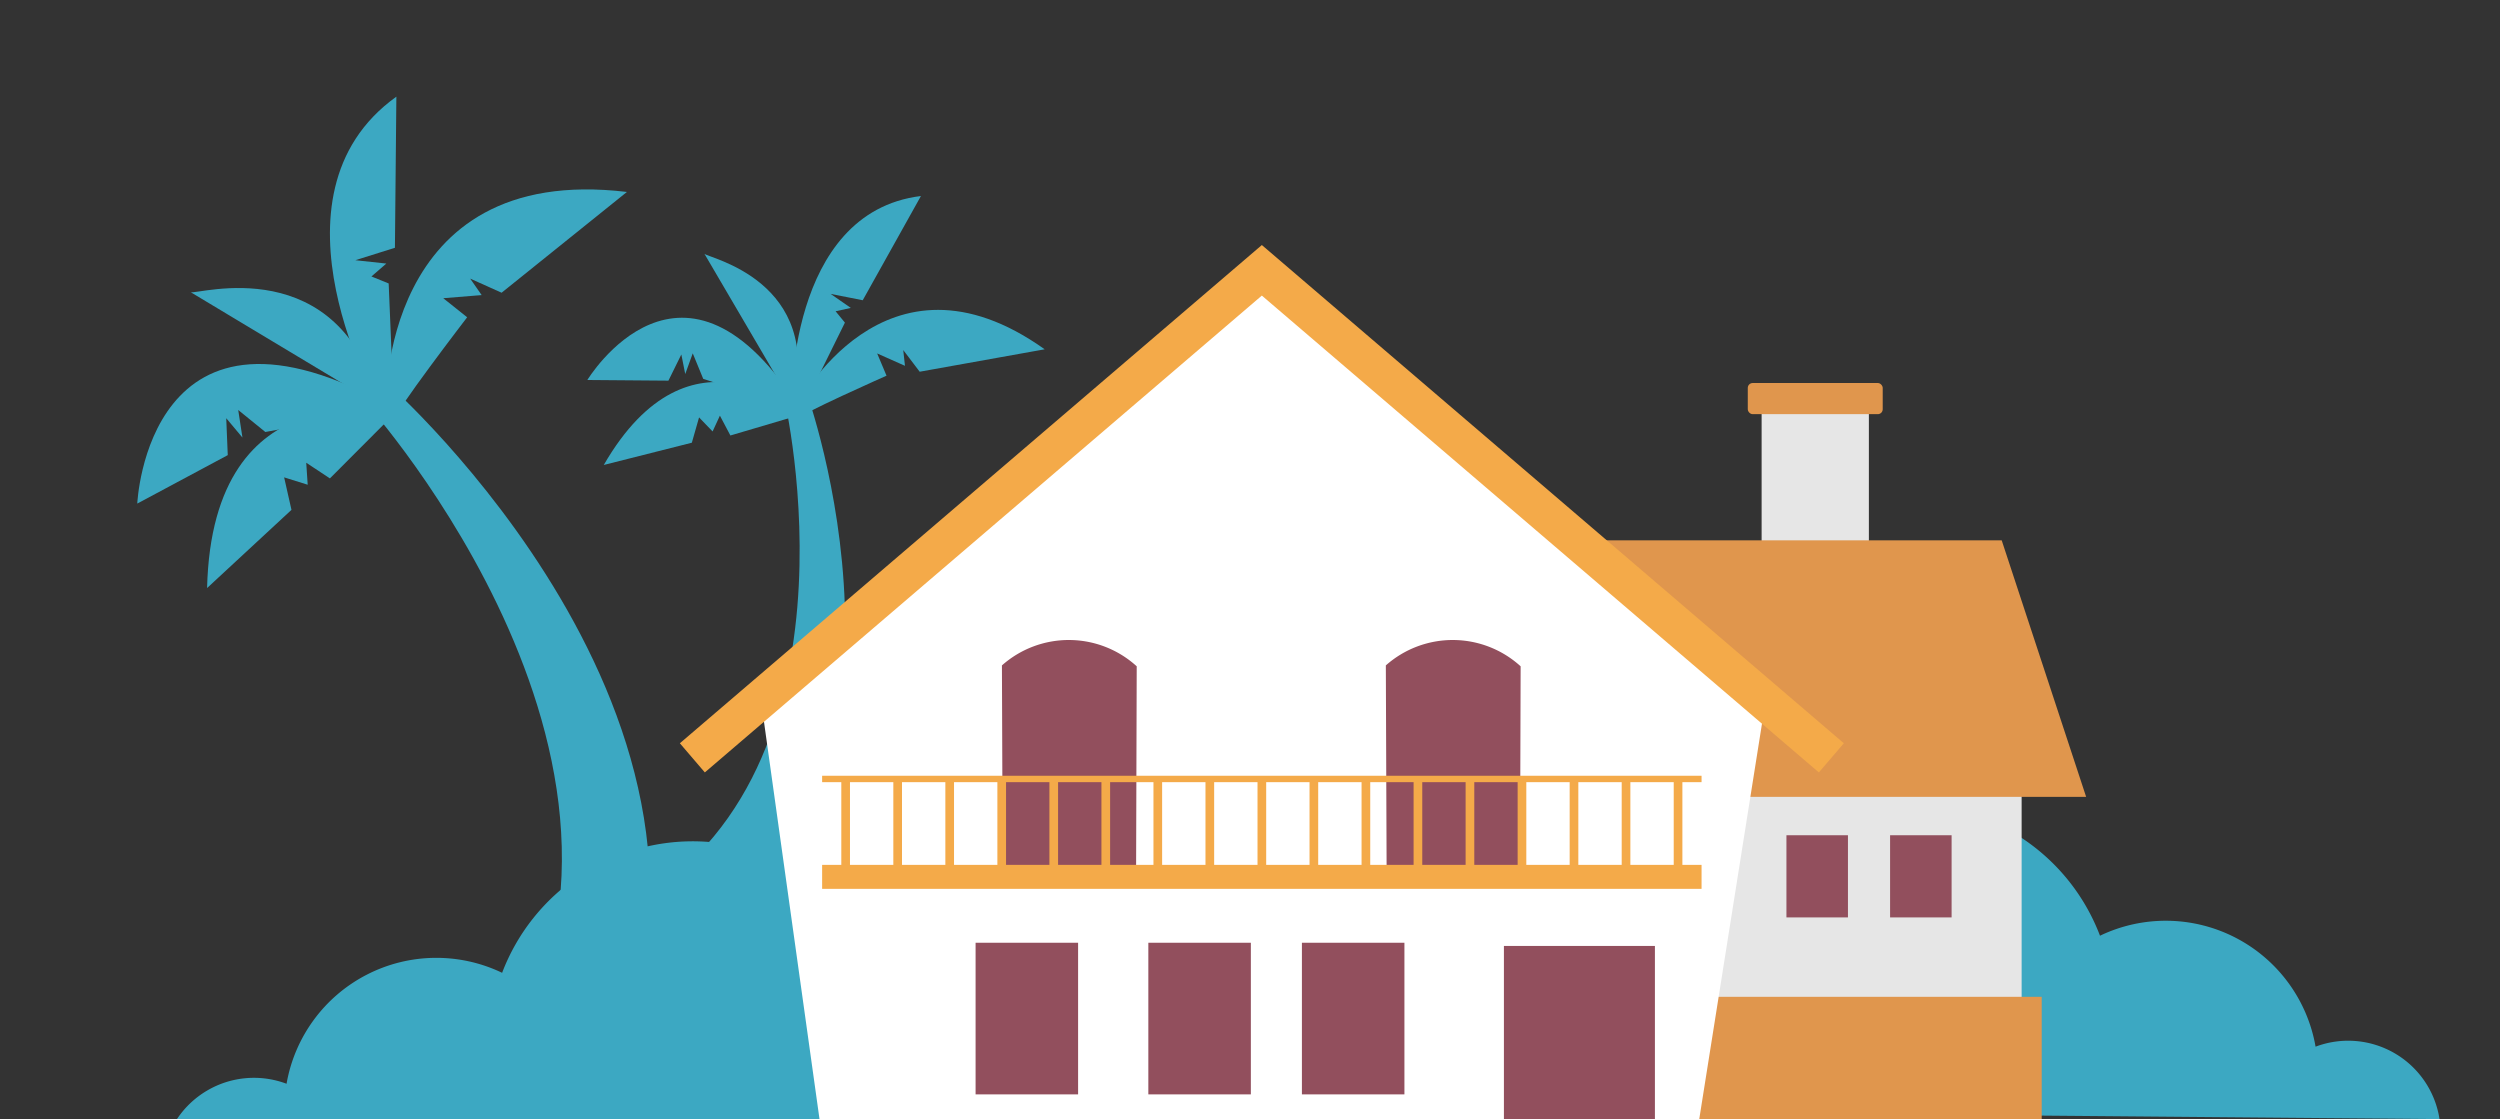 <svg xmlns="http://www.w3.org/2000/svg" xmlns:xlink="http://www.w3.org/1999/xlink" width="251.828" height="112.727" viewBox="0 0 251.828 112.727">
  <rect x="0" y="0" width="251.828" height="112.727" fill="#333333" stroke="none"/>
  <defs>
    <clipPath id="clip-path">
      <rect id="長方形_602" data-name="長方形 602" width="251.828" height="112.727" transform="translate(133.657 2403.273)" fill="none"/>
    </clipPath>
  </defs>
  <g id="ph_11" transform="translate(-133.657 -2403.273)">
    <g id="グループ_1020" data-name="グループ 1020" clip-path="url(#clip-path)">
      <g id="グループ_1019" data-name="グループ 1019">
        <g id="グループ_992" data-name="グループ 992">
          <path id="パス_1869" data-name="パス 1869" d="M152.867,2432.707l19.109,11.477C167.9,2428.358,153.5,2432.992,152.867,2432.707Z" fill="#3ca8c2"/>
          <path id="パス_1870" data-name="パス 1870" d="M172.542,2444.108s-.7-24.5,24.266-21.5l-12.624,10.151-3.164-1.422,1.155,1.66-3.869.315,2.409,1.919s-7.514,9.784-7.482,10.559" fill="#3ca8c2"/>
          <path id="パス_1871" data-name="パス 1871" d="M171.935,2444.444s-12.376-21.383,1.649-31.435l-.146,15.223-3.986,1.252,3.12.337-1.5,1.3,1.737.705.584,14.107" fill="#3ca8c2"/>
          <path id="パス_1872" data-name="パス 1872" d="M147.485,2454s1.04-23.646,25.845-9.611l-12.945,2.4-2.731-2.216.425,2.777-1.633-1.951.154,3.72" fill="#3ca8c2"/>
          <path id="パス_1873" data-name="パス 1873" d="M173.364,2444.972s-18.308-4.688-18.847,17.535l8.5-7.875-.739-3.274,2.373.743-.147-2.216,2.385,1.578" fill="#3ca8c2"/>
        </g>
        <path id="パス_1874" data-name="パス 1874" d="M172.777,2441.989l-2.2,1.954s33.861,37.73,12.754,68l11.773-.7C211.461,2476.206,172.777,2441.989,172.777,2441.989Z" fill="#3ca8c2"/>
        <g id="グループ_993" data-name="グループ 993">
          <path id="パス_1875" data-name="パス 1875" d="M204.609,2428.83l8.9,15.187C216.678,2431.507,204.94,2429.267,204.609,2428.83Z" fill="#3ca8c2"/>
          <path id="パス_1876" data-name="パス 1876" d="M213.932,2444.179s8.787-17.252,24.957-5.72l-12.591,2.258-1.656-2.183.173,1.588-2.8-1.246.943,2.242s-8.911,3.937-9.182,4.487" fill="#3ca8c2"/>
          <path id="パス_1877" data-name="パス 1877" d="M213.384,2444.182s-.486-19.5,13.04-21.165l-5.863,10.5-3.236-.641,2.035,1.414-1.533.337.938,1.146-4.934,10" fill="#3ca8c2"/>
          <path id="パス_1878" data-name="パス 1878" d="M192.822,2441.55s9.67-16,21.551,3.12l-9.88-3.236-1.055-2.57-.756,2.086-.394-1.97-1.3,2.637" fill="#3ca8c2"/>
          <path id="パス_1879" data-name="パス 1879" d="M214.175,2445.089s-10.915-10.179-19.7,5.021l8.872-2.242.727-2.549,1.364,1.414.736-1.592,1.056,2" fill="#3ca8c2"/>
        </g>
        <path id="パス_1880" data-name="パス 1880" d="M214.9,2442.8l-2.262.523s9.19,38.967-16.9,51.962l8.423,3.974C228.76,2481.156,214.9,2442.8,214.9,2442.8Z" fill="#3ca8c2"/>
        <path id="パス_1881" data-name="パス 1881" d="M379.392,2516a9.307,9.307,0,0,0-12.485-7.294,15.316,15.316,0,0,0-21.715-11.177,20.544,20.544,0,0,0-38.909,1.484,13.865,13.865,0,0,0-19.907,12.267,13.67,13.67,0,0,0,.54,3.912Z" fill="#3ca8c2"/>
        <path id="パス_1882" data-name="パス 1882" d="M150.036,2519.736a9.311,9.311,0,0,1,12.486-7.294,15.316,15.316,0,0,1,21.714-11.177,20.545,20.545,0,0,1,38.91,1.484,13.864,13.864,0,0,1,19.906,12.268,13.662,13.662,0,0,1-.54,3.911Z" fill="#3ca8c2"/>
        <g id="グループ_1018" data-name="グループ 1018">
          <rect id="長方形_573" data-name="長方形 573" width="39.553" height="24.54" transform="translate(297.745 2481.37)" fill="#e6e6e6"/>
          <g id="グループ_995" data-name="グループ 995">
            <rect id="長方形_574" data-name="長方形 574" width="10.804" height="23.466" transform="translate(321.911 2466.251) rotate(180)" fill="#e6e6e6"/>
            <g id="グループ_994" data-name="グループ 994">
              <rect id="長方形_575" data-name="長方形 575" width="13.592" height="3.137" rx="0.494" transform="translate(323.305 2444.992) rotate(180)" fill="#e0964d"/>
            </g>
          </g>
          <g id="グループ_997" data-name="グループ 997">
            <g id="グループ_996" data-name="グループ 996">
              <rect id="長方形_576" data-name="長方形 576" width="6.196" height="8.277" transform="translate(319.803 2495.685) rotate(180)" fill="#924f5d"/>
            </g>
          </g>
          <g id="グループ_998" data-name="グループ 998">
            <path id="パス_1883" data-name="パス 1883" d="M335.29,2457.7l8.507,25.844h-65.48V2457.7Z" fill="#e0964d"/>
          </g>
          <rect id="長方形_577" data-name="長方形 577" width="44.246" height="19.883" transform="translate(339.32 2523.566) rotate(180)" fill="#e0964d"/>
          <g id="グループ_1000" data-name="グループ 1000">
            <g id="グループ_999" data-name="グループ 999">
              <rect id="長方形_578" data-name="長方形 578" width="6.196" height="8.277" transform="translate(330.244 2495.685) rotate(180)" fill="#924f5d"/>
            </g>
          </g>
          <g id="グループ_1017" data-name="グループ 1017">
            <path id="パス_1884" data-name="パス 1884" d="M262.076,2429.213l49.626,43.438-8.507,53.621-85.588-.258-7.476-53.492,50.27-43.567" fill="#fff"/>
            <g id="グループ_1002" data-name="グループ 1002">
              <g id="グループ_1001" data-name="グループ 1001">
                <path id="パス_1885" data-name="パス 1885" d="M273.331,2490.57c4.463-.085,8.977-.084,13.44,0l.061-20.179a10.152,10.152,0,0,0-13.578-.09Z" fill="#924f5d"/>
              </g>
            </g>
            <g id="グループ_1004" data-name="グループ 1004">
              <g id="グループ_1003" data-name="グループ 1003">
                <rect id="長方形_579" data-name="長方形 579" width="10.326" height="15.274" transform="translate(275.126 2513.511) rotate(180)" fill="#924f5d"/>
              </g>
            </g>
            <g id="グループ_1006" data-name="グループ 1006">
              <g id="グループ_1005" data-name="グループ 1005">
                <rect id="長方形_580" data-name="長方形 580" width="10.326" height="15.274" transform="translate(259.657 2513.511) rotate(180)" fill="#924f5d"/>
              </g>
            </g>
            <g id="グループ_1008" data-name="グループ 1008">
              <g id="グループ_1007" data-name="グループ 1007">
                <path id="パス_1886" data-name="パス 1886" d="M234.659,2490.57c4.464-.085,8.978-.084,13.44,0l.061-20.179a10.152,10.152,0,0,0-13.578-.09Q234.621,2480.437,234.659,2490.57Z" fill="#924f5d"/>
              </g>
            </g>
            <g id="グループ_1010" data-name="グループ 1010">
              <g id="グループ_1009" data-name="グループ 1009">
                <rect id="長方形_581" data-name="長方形 581" width="10.326" height="15.274" transform="translate(242.255 2513.511) rotate(180)" fill="#924f5d"/>
              </g>
            </g>
            <g id="グループ_1014" data-name="グループ 1014">
              <g id="グループ_1011" data-name="グループ 1011">
                <rect id="長方形_582" data-name="長方形 582" width="0.873" height="9.667" transform="translate(302.253 2481.803)" fill="#f4aa49"/>
                <rect id="長方形_583" data-name="長方形 583" width="0.873" height="9.667" transform="translate(297.012 2481.803)" fill="#f4aa49"/>
                <rect id="長方形_584" data-name="長方形 584" width="0.873" height="9.667" transform="translate(291.771 2481.803)" fill="#f4aa49"/>
                <rect id="長方形_585" data-name="長方形 585" width="0.873" height="9.667" transform="translate(286.531 2481.803)" fill="#f4aa49"/>
                <rect id="長方形_586" data-name="長方形 586" width="0.873" height="9.667" transform="translate(281.29 2481.803)" fill="#f4aa49"/>
                <rect id="長方形_587" data-name="長方形 587" width="0.873" height="9.667" transform="translate(276.05 2481.803)" fill="#f4aa49"/>
                <rect id="長方形_588" data-name="長方形 588" width="0.873" height="9.667" transform="translate(270.809 2481.803)" fill="#f4aa49"/>
                <rect id="長方形_589" data-name="長方形 589" width="0.873" height="9.667" transform="translate(265.568 2481.803)" fill="#f4aa49"/>
                <rect id="長方形_590" data-name="長方形 590" width="0.873" height="9.667" transform="translate(260.328 2481.803)" fill="#f4aa49"/>
                <rect id="長方形_591" data-name="長方形 591" width="0.873" height="9.667" transform="translate(255.087 2481.803)" fill="#f4aa49"/>
                <rect id="長方形_592" data-name="長方形 592" width="0.873" height="9.667" transform="translate(249.846 2481.803)" fill="#f4aa49"/>
                <rect id="長方形_593" data-name="長方形 593" width="0.873" height="9.667" transform="translate(244.606 2481.803)" fill="#f4aa49"/>
                <rect id="長方形_594" data-name="長方形 594" width="0.873" height="9.667" transform="translate(239.365 2481.803)" fill="#f4aa49"/>
                <rect id="長方形_595" data-name="長方形 595" width="0.873" height="9.667" transform="translate(234.124 2481.803)" fill="#f4aa49"/>
                <rect id="長方形_596" data-name="長方形 596" width="0.873" height="9.667" transform="translate(228.884 2481.803)" fill="#f4aa49"/>
                <rect id="長方形_597" data-name="長方形 597" width="0.873" height="9.667" transform="translate(223.643 2481.803)" fill="#f4aa49"/>
                <rect id="長方形_598" data-name="長方形 598" width="0.873" height="9.667" transform="translate(218.403 2481.803)" fill="#f4aa49"/>
              </g>
              <g id="グループ_1012" data-name="グループ 1012">
                <rect id="長方形_599" data-name="長方形 599" width="88.586" height="0.645" transform="translate(305.057 2482.061) rotate(180)" fill="#f4aa49"/>
              </g>
              <g id="グループ_1013" data-name="グループ 1013">
                <rect id="長方形_600" data-name="長方形 600" width="88.586" height="2.416" transform="translate(305.057 2492.808) rotate(180)" fill="#f4aa49"/>
              </g>
            </g>
            <g id="グループ_1015" data-name="グループ 1015">
              <path id="パス_1887" data-name="パス 1887" d="M204.655,2481.08l56.109-48.033,56.109,48.033,2.515-2.937-58.624-50.187-58.624,50.187Z" fill="#f4aa49"/>
            </g>
            <g id="グループ_1016" data-name="グループ 1016">
              <rect id="長方形_601" data-name="長方形 601" width="15.21" height="27.713" transform="translate(300.358 2526.272) rotate(180)" fill="#924f5d"/>
            </g>
          </g>
        </g>
      </g>
    </g>
  </g>
</svg>
